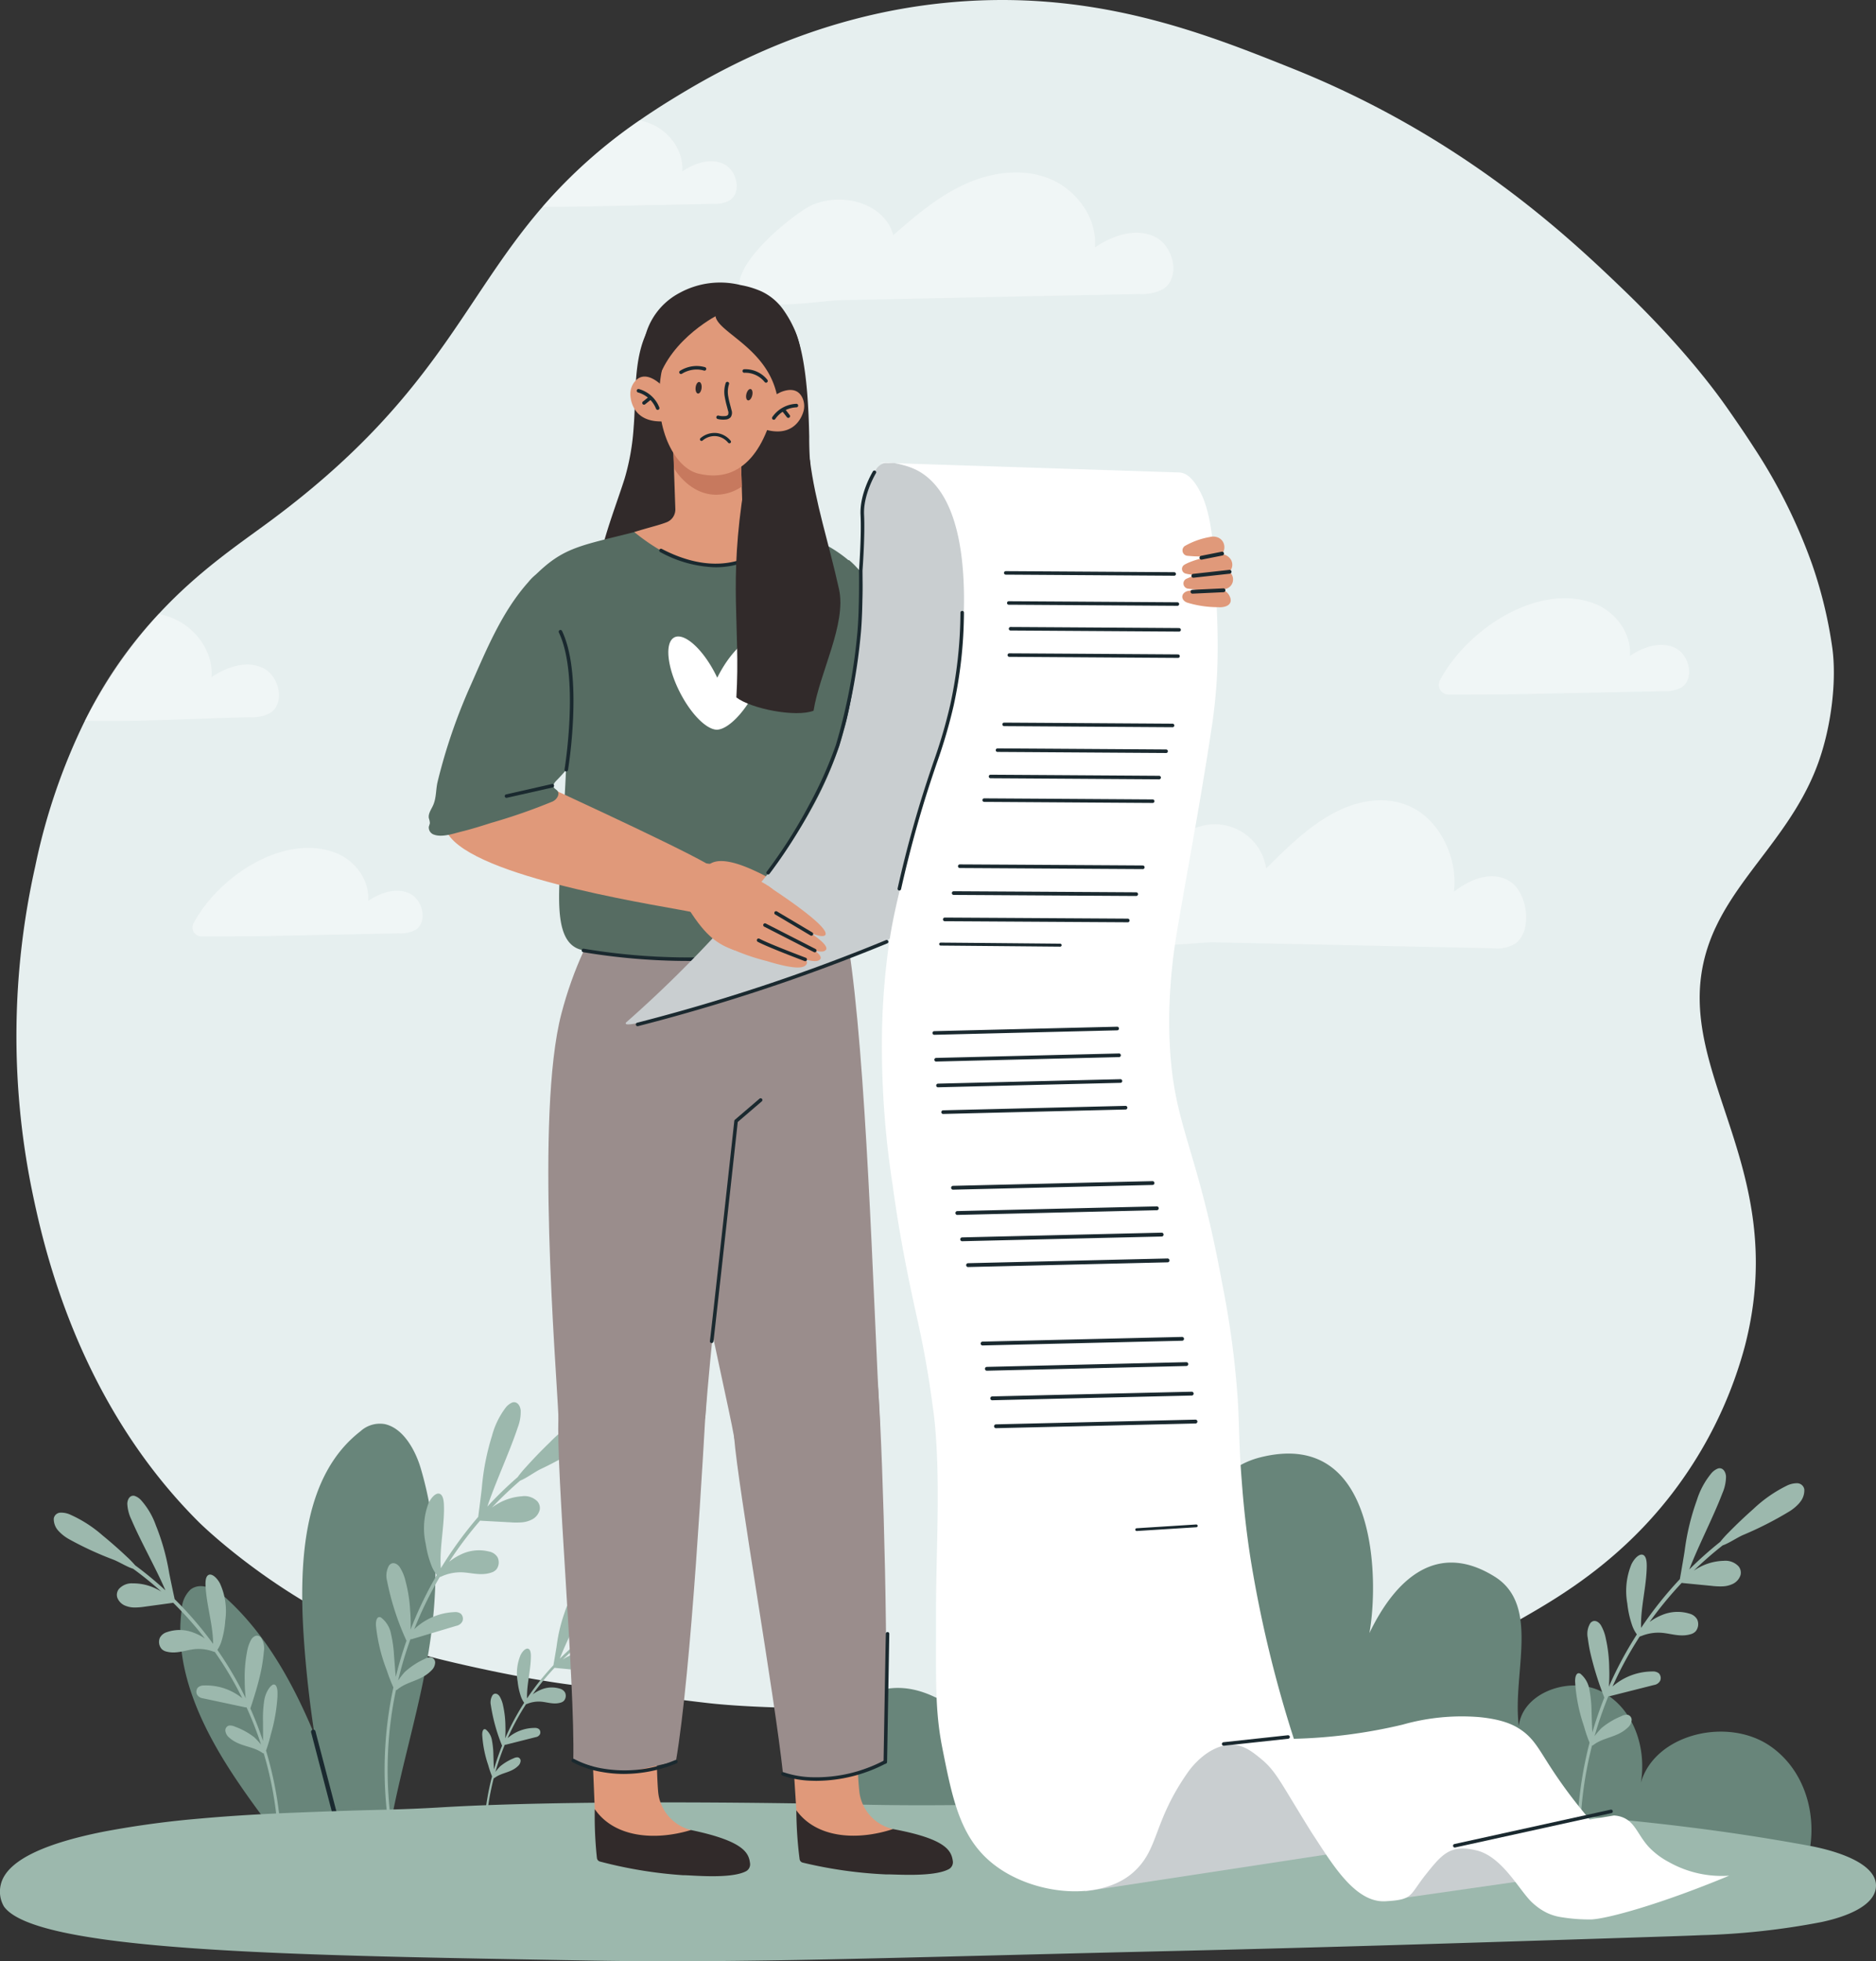 <svg xmlns="http://www.w3.org/2000/svg" id="How_Bundling_Mobile_Plans_with_Internet_Can_Save_or_Cost_You" width="360.379" height="376.571" data-name="How Bundling Mobile Plans with Internet Can Save (or Cost) You" viewBox="0 0 360.379 376.571"><rect x="0" y="0" width="360.379" height="376.571" fill="#333333" stroke="none"/><defs><clipPath id="clip-path"><path id="Rectangle_11617" fill="none" d="M0 0h360.379v376.571H0z" data-name="Rectangle 11617"/></clipPath><clipPath id="clip-path-2"><path id="Rectangle_11616" fill="none" d="M0 0h360.379v376.572H0z" data-name="Rectangle 11616"/></clipPath><clipPath id="clip-path-3"><path id="Rectangle_11610" fill="none" d="M0 0h48.085v18.494H0z" data-name="Rectangle 11610"/></clipPath><clipPath id="clip-path-4"><path id="Rectangle_11611" fill="none" d="M0 0h78.136v28.424H0z" data-name="Rectangle 11611"/></clipPath><clipPath id="clip-path-5"><path id="Rectangle_11612" fill="none" d="M0 0h83.393v25.364H0z" data-name="Rectangle 11612"/></clipPath><clipPath id="clip-path-6"><path id="Rectangle_11613" fill="none" d="M0 0h37.318v16.631H0z" data-name="Rectangle 11613"/></clipPath><clipPath id="clip-path-7"><path id="Rectangle_11614" fill="none" d="M0 0h37.279v20.58H0z" data-name="Rectangle 11614"/></clipPath><clipPath id="clip-path-8"><path id="Rectangle_11615" fill="none" d="M0 0h44.201v16.999H0z" data-name="Rectangle 11615"/></clipPath></defs><g id="Group_28275" clip-path="url(#clip-path)" data-name="Group 28275"><g id="Group_28274" data-name="Group 28274"><g id="Group_28273" clip-path="url(#clip-path-2)" data-name="Group 28273"><path id="Path_74380" fill="#e6efef" d="M356.61 178.123c-11.8 25.344 15.3 43.351 5.616 80.451A80.712 80.712 0 0 1 351.4 282.4c-10.551 15.835-23.937 23.725-31.653 28.158-48.151 27.662-107.841 15.952-108.718 15.872-2.53-.23-3.995-.4-4.129-.392h-.132l-.544.022c-1.411.059-4.755.216-9.036.585-2.655.229-3.716.371-5.3.521a27.71 27.71 0 0 1-1.245.089c3.8.093 9.032.257 9.033.422 0 .355-24.027.776-36.8-.7-6.719-.776-8.793-1.158-8.793-1.158-2.723-.5-5.364-1.129-9.526-1.559-1.422-.147-2.473-.211-2.755-.233-11.137-.868-27.182-4.674-30.626-5.547-26.241-6.65-45.886-26.2-45.886-26.2-23.458-23.349-29.935-53.2-32.182-64.207a148.729 148.729 0 0 1 .726-61.728 117.313 117.313 0 0 1 9.542-27.958c1-1.986 2.109-4 3.332-6.035a87.424 87.424 0 0 1 10.872-14.5c7.532-8.118 15.15-13.212 21.1-17.6 32.016-23.622 36.98-42.486 52.589-60.525a97.7 97.7 0 0 1 18.674-16.632q2.841-1.97 6.056-3.947c8.273-5.079 26.75-15.979 52.381-18.579 28.348-2.877 49.838 5.725 66.94 12.57 32.665 13.073 53.012 32.287 63.731 42.607 11.919 11.475 18.131 20.186 19.955 22.8 1.57 2.251 3.3 4.752 5.077 7.517a104.28 104.28 0 0 1 11.065 22.221 84.9 84.9 0 0 1 3.772 15.216l.122.825c.864 6.187-.117 15.058-2.727 22.24-4.681 12.875-14.718 20.848-19.7 31.561" data-name="Path 74380" transform="translate(-27.066 .003)"/><path id="Path_74381" fill="#68857a" d="m1688.253 2752.939 6.155.145c4.629-8.613 2.92-20.531-5.333-26.284s-22.266-2.347-24.913 7c1.1-6.525-1.236-14.045-7.276-17.365s-15.448-.087-16.167 6.488c-1.3-9.991 4.224-23.186-4.652-28.71-11.21-6.976-19.156.668-24.051 10.85 1.763-9.518 1.871-39.473-20.946-33.749-15.236 3.822-17.89 27.363-13.234 40.125-4.437-9.944-11.585-20.708-22.8-19.914-22.3 1.577-16.46 30.419-15.086 35.153-4.529-5.236-14.681-15.043-25.018-9.381-14.41 7.894-6.617 24.249-4.952 30.3a207.214 207.214 0 0 1 25.8-2.222c6.323-.15 10.988.025 12.611.082 23.286.815 36.453-1.872 58.544-.487 27.915 1.75 53.362 7.31 81.321 7.966" data-name="Path 74381" transform="translate(-1348.953 -2391.497)"/><path id="Path_74382" fill="#68857a" d="M333.372 2647.159c2.1-1.612 5.09.053 7.038 1.843 7.67 7.048 12.756 16.388 16.79 26.046q-1.476-9.569-2.091-18.958c-.992-15.213.211-31.021 10.885-39.3a5.533 5.533 0 0 1 4.679-1.4c3.6.771 5.913 5.084 6.915 8.464 4.486 15.127 2.965 29.351.124 42.546-2.441 11.338-5.834 22.292-7.157 34.084l-13.454 2.359a183.033 183.033 0 0 1-13.828-17.565c-7.04-10.165-13.259-22.065-11.591-34.316a5.55 5.55 0 0 1 1.69-3.8" data-name="Path 74382" transform="translate(-296.773 -2341.957)"/><path id="Path_74383" fill="#1a292f" d="M579.343 3205.853a.429.429 0 0 1-.415-.321l-7.134-27.274a.429.429 0 1 1 .83-.217l7.134 27.274a.429.429 0 0 1-.306.524.442.442 0 0 1-.109.014" data-name="Path 74383" transform="translate(-512.024 -2845.621)"/><path id="Path_74384" fill="#9cb8ad" d="M142.366 2817.188a69.946 69.946 0 0 0-1.664-15.212q-.567-2.561-1.322-5.064a27.417 27.417 0 0 0 .912-3.067 33.6 33.6 0 0 0 1.281-7.226c.011-.3.015-.6.01-.906-.008-.551-.136-1.283-.53-1.465a.522.522 0 0 0-.54.122 2.6 2.6 0 0 0-.484.475 5.7 5.7 0 0 0-1 2.484 22.772 22.772 0 0 0-.231 3.968c0 1.243.019 2.5 0 3.74v.037q-1.054-3.173-2.423-6.256c.685-2.1 1.358-4.2 1.859-6.373a32.283 32.283 0 0 0 .73-4.558 3.676 3.676 0 0 0-.568-2.693c-.648-.7-1.456-.272-1.876.425a7.328 7.328 0 0 0-.789 2.33 8.221 8.221 0 0 0-.042.216 25.7 25.7 0 0 0-.4 5.374 27.854 27.854 0 0 0 .194 3.344c-.115-.24-.231-.48-.349-.719a68.205 68.205 0 0 0-5.1-8.595 6.475 6.475 0 0 0 .867-1.924 17.784 17.784 0 0 0 .654-3.748 12.723 12.723 0 0 0-1.035-7.108c-.541-1.013-1.529-1.969-2.21-1.595-.52.288-.587 1.205-.549 2.038.166 3.664 1.438 7.526 1.455 11.134v.056a69.953 69.953 0 0 0-7.388-8.593c-.3-1.379-.979-4.588-1.078-5.185a43.229 43.229 0 0 0-2.543-9.01 14.475 14.475 0 0 0-2.794-4.765 3 3 0 0 0-1.281-.867c-.823-.2-1.373.561-1.4 1.51a7.75 7.75 0 0 0 .781 3.023c1.783 4.205 4.789 9.484 6.538 13.6a68.844 68.844 0 0 0-5.812-4.8 18.487 18.487 0 0 0-1.578-1.626q-2.246-2.125-4.676-4.112a24.571 24.571 0 0 0-6.2-3.989 4.214 4.214 0 0 0-1.952-.384 1.335 1.335 0 0 0-1.228 1.146 3.337 3.337 0 0 0 .945 2.394 8.128 8.128 0 0 0 2.063 1.59 64.175 64.175 0 0 0 8.508 3.914c1.173.481 2.565 1.373 3.725 1.725a67.057 67.057 0 0 1 5.423 4.389 10.879 10.879 0 0 0-.979-.542 9.923 9.923 0 0 0-4.515-1.041 3.272 3.272 0 0 0-2.684 1.115 1.812 1.812 0 0 0-.3 1.567 2.691 2.691 0 0 0 1.584 1.618 4.753 4.753 0 0 0 1.753.334 13.192 13.192 0 0 0 2.023-.169l5.24-.714a.315.315 0 0 0 .134-.046 68.835 68.835 0 0 1 6.121 6.887 10.181 10.181 0 0 0-2.115-1.1 7.376 7.376 0 0 0-5.185-.13 2.253 2.253 0 0 0-1.364 1.1 2.071 2.071 0 0 0 .336 2.125 1.93 1.93 0 0 0 .975.521c1.928.487 3.628-.305 5.387-.48a8.215 8.215 0 0 1 3.447.42 3.849 3.849 0 0 0 .424.127 67.131 67.131 0 0 1 5.1 8.548l.163.334a11.038 11.038 0 0 0-7.409-2.45 1.631 1.631 0 0 0-1.1.384 1.241 1.241 0 0 0-.172 1.369 1.525 1.525 0 0 0 1.15.715l7.985 1.7a1.048 1.048 0 0 0 .368.022 67.561 67.561 0 0 1 2.788 7.164 13.87 13.87 0 0 0-1.3-1.412 13.581 13.581 0 0 0-3.695-2.029 2.1 2.1 0 0 0-1.161-.216.94.94 0 0 0-.7.978 2.011 2.011 0 0 0 .77 1.358c1.962 1.728 4.329 1.531 6.293 2.868a.482.482 0 0 0 .309.125q.7 2.339 1.227 4.731a68.819 68.819 0 0 1 1.638 15.048Z" data-name="Path 74384" transform="translate(-88.277 -2460.782)"/><path id="Path_74385" fill="#9cb8ad" d="M2938.38 2704.177a8.513 8.513 0 0 1-2.115 1.76 67.338 67.338 0 0 1-8.824 4.475c-1.218.557-2.652 1.552-3.862 1.971a71.326 71.326 0 0 0-5.549 4.851 11.461 11.461 0 0 1 1.011-.61 10.455 10.455 0 0 1 4.726-1.281 3.455 3.455 0 0 1 2.878 1.069 1.916 1.916 0 0 1 .379 1.643 2.846 2.846 0 0 1-1.609 1.772 5.008 5.008 0 0 1-1.836.422 13.808 13.808 0 0 1-2.144-.1q-2.843-.275-5.561-.542a.347.347 0 0 1-.143-.043 72.525 72.525 0 0 0-6.186 7.518 10.613 10.613 0 0 1 2.189-1.249 7.786 7.786 0 0 1 5.469-.347 2.384 2.384 0 0 1 1.484 1.11 2.187 2.187 0 0 1-.269 2.257 2.027 2.027 0 0 1-1.009.589c-2.014.592-3.842-.175-5.705-.29a8.671 8.671 0 0 0-3.622.582 4.24 4.24 0 0 1-.442.151q-.4.619-.786 1.245a70.132 70.132 0 0 0-4.26 7.986c-.053.119-.1.238-.158.357a11.658 11.658 0 0 1 7.723-2.884 1.733 1.733 0 0 1 1.172.361 1.316 1.316 0 0 1 .237 1.438 1.613 1.613 0 0 1-1.187.8l-8.361 2.114a1.161 1.161 0 0 1-.388.038 71.622 71.622 0 0 0-2.656 7.674 14.649 14.649 0 0 1 1.312-1.542 14.346 14.346 0 0 1 3.82-2.291 2.214 2.214 0 0 1 1.217-.276 1 1 0 0 1 .775 1.006 2.13 2.13 0 0 1-.759 1.464c-2 1.9-4.508 1.791-6.528 3.282a.508.508 0 0 1-.322.144q-.317 1.242-.592 2.5c-.095.427-.184.857-.27 1.286q-.428 2.139-.729 4.3a72.429 72.429 0 0 0-.693 10.476l-.585.018a73.9 73.9 0 0 1 .694-10.545q.3-2.179.729-4.334.126-.636.263-1.269.323-1.493.708-2.967a28.648 28.648 0 0 1-1.086-3.2 32.238 32.238 0 0 1-1.691-8.533c-.014-.583.092-1.361.5-1.568a.555.555 0 0 1 .575.106 4.99 4.99 0 0 1 1.681 3.064 23.8 23.8 0 0 1 .4 4.18c.052 1.314.081 2.639.154 3.948v.039a73.95 73.95 0 0 1 2.3-6.7 61.3 61.3 0 0 1-2.755-8.906 31.373 31.373 0 0 1-.417-2.529 3.893 3.893 0 0 1 .492-2.866c.656-.767 1.526-.345 2 .373a8.231 8.231 0 0 1 .98 2.654q.141.623.251 1.268a28.061 28.061 0 0 1 .393 4.39 29.615 29.615 0 0 1-.072 3.537c.113-.257.225-.517.34-.772a71.715 71.715 0 0 1 4.025-7.65q.5-.82 1.015-1.629a6.821 6.821 0 0 1-.993-2 18.706 18.706 0 0 1-.84-3.932 13.426 13.426 0 0 1 .8-7.544c.531-1.092 1.537-2.142 2.269-1.772.563.283.668 1.248.663 2.127-.028 3.874-1.216 8-1.088 11.813v.06a73.737 73.737 0 0 1 7.454-9.369c.255-1.466.848-4.883.928-5.517a45.758 45.758 0 0 1 2.323-9.614 15.287 15.287 0 0 1 2.758-5.141 3.18 3.18 0 0 1 1.316-.968c.861-.246 1.473.537 1.538 1.539a8.213 8.213 0 0 1-.7 3.222c-1.714 4.511-4.675 10.205-6.355 14.62a72.63 72.63 0 0 1 5.942-5.295 19.806 19.806 0 0 1 1.6-1.782q2.284-2.333 4.771-4.529a25.96 25.96 0 0 1 6.391-4.46 4.415 4.415 0 0 1 2.044-.484 1.408 1.408 0 0 1 1.343 1.16 3.529 3.529 0 0 1-.9 2.565" data-name="Path 74385" transform="translate(-2592.661 -2415.656)"/><path id="Path_74386" fill="#9cb8ad" d="M694.026 2658.329a73.722 73.722 0 0 1 .7-26.8.517.517 0 0 0 .321-.161c1.991-1.606 4.548-1.6 6.5-3.627a2.164 2.164 0 0 0 .708-1.524 1.014 1.014 0 0 0-.833-.99 2.265 2.265 0 0 0-1.227.334 14.666 14.666 0 0 0-3.789 2.5 15.015 15.015 0 0 0-1.268 1.628 72.851 72.851 0 0 1 2.367-7.931 1.131 1.131 0 0 0 .394-.056l8.42-2.518a1.64 1.64 0 0 0 1.172-.867 1.336 1.336 0 0 0-.3-1.454 1.753 1.753 0 0 0-1.21-.316 11.881 11.881 0 0 0-7.737 3.275c.049-.124.1-.248.146-.372a72.154 72.154 0 0 1 4.733-9.619 4.365 4.365 0 0 0 .444-.173 8.829 8.829 0 0 1 3.663-.752c1.9.035 3.8.737 5.822.046a2.082 2.082 0 0 0 1-.644 2.231 2.231 0 0 0 .175-2.311 2.427 2.427 0 0 0-1.56-1.065 7.938 7.938 0 0 0-5.554.592 10.852 10.852 0 0 0-2.173 1.368 73.9 73.9 0 0 1 5.968-7.925.356.356 0 0 0 .148.037l5.686.309a14.223 14.223 0 0 0 2.186 0 5.1 5.1 0 0 0 1.852-.51 2.9 2.9 0 0 0 1.559-1.875 1.95 1.95 0 0 0-.457-1.656 3.519 3.519 0 0 0-2.977-.962 10.667 10.667 0 0 0-4.755 1.511 11.827 11.827 0 0 0-1 .666 72.648 72.648 0 0 1 5.437-5.183c1.214-.48 2.63-1.557 3.846-2.176a68.889 68.889 0 0 0 8.789-4.942 8.719 8.719 0 0 0 2.076-1.886 3.6 3.6 0 0 0 .806-2.652 1.438 1.438 0 0 0-1.418-1.123 4.517 4.517 0 0 0-2.062.583 26.453 26.453 0 0 0-6.31 4.821q-2.433 2.34-4.659 4.821a20 20 0 0 0-1.553 1.883 73.9 73.9 0 0 0-5.819 5.653c1.518-4.569 4.283-10.5 5.83-15.165a8.338 8.338 0 0 0 .574-3.312c-.11-1.017-.766-1.787-1.632-1.5a3.233 3.233 0 0 0-1.3 1.043 15.575 15.575 0 0 0-2.583 5.356 46.577 46.577 0 0 0-1.944 9.892c-.054.649-.507 4.153-.7 5.658a75.3 75.3 0 0 0-7.179 9.867v-.061c-.3-3.874.732-8.129.59-12.075-.032-.9-.184-1.875-.768-2.138-.762-.344-1.74.768-2.232 1.9a13.7 13.7 0 0 0-.49 7.719 19.136 19.136 0 0 0 1.028 3.966 6.984 6.984 0 0 0 1.1 1.989 73.42 73.42 0 0 0-4.726 9.669c-.106.266-.209.534-.312.8a30.034 30.034 0 0 0-.083-3.605 27.732 27.732 0 0 0-.9-5.732 8.412 8.412 0 0 0-1.115-2.659c-.511-.711-1.417-1.1-2.05-.292a3.962 3.962 0 0 0-.375 2.939 51.2 51.2 0 0 0 3.731 11.505q-1.2 3.42-2.054 6.925c0-.013 0-.026-.005-.039-.132-1.332-.22-2.679-.329-4.014a24.389 24.389 0 0 0-.595-4.238 5.1 5.1 0 0 0-1.845-3.047.566.566 0 0 0-.591-.083c-.407.229-.48 1.026-.441 1.619a32.893 32.893 0 0 0 2.1 8.614 29.489 29.489 0 0 0 1.246 3.212 74.975 74.975 0 0 0-.775 27.473.5.5 0 0 0 .116.257.246.246 0 0 0 .245.087.425.425 0 0 0 .226-.5" data-name="Path 74386" transform="translate(-618.662 -2307.014)"/><path id="Path_74387" fill="#9cb8ad" d="M887.333 2975.053a49.131 49.131 0 0 1 1.232-17.821.345.345 0 0 0 .219-.1c1.372-1.012 3.073-.936 4.433-2.229a1.443 1.443 0 0 0 .515-.994.676.676 0 0 0-.526-.683 1.507 1.507 0 0 0-.826.187 9.774 9.774 0 0 0-2.594 1.556 10.017 10.017 0 0 0-.891 1.047 48.53 48.53 0 0 1 1.8-5.212.76.76 0 0 0 .264-.026l5.678-1.435a1.093 1.093 0 0 0 .805-.544.89.89 0 0 0-.161-.977 1.168 1.168 0 0 0-.8-.245 7.917 7.917 0 0 0-5.245 1.958l.107-.243a48.068 48.068 0 0 1 3.427-6.268 2.9 2.9 0 0 0 .3-.1 5.883 5.883 0 0 1 2.46-.4c1.266.078 2.507.6 3.875.2a1.387 1.387 0 0 0 .685-.4 1.487 1.487 0 0 0 .183-1.534 1.617 1.617 0 0 0-1.008-.754 5.291 5.291 0 0 0-3.714.235 7.261 7.261 0 0 0-1.486.848 49.288 49.288 0 0 1 4.2-5.1.235.235 0 0 0 .1.029l3.777.369a9.509 9.509 0 0 0 1.455.066 3.4 3.4 0 0 0 1.248-.287 1.931 1.931 0 0 0 1.092-1.2 1.3 1.3 0 0 0-.257-1.115 2.344 2.344 0 0 0-1.954-.726 7.1 7.1 0 0 0-3.209.869 7.752 7.752 0 0 0-.687.415 48.231 48.231 0 0 1 3.769-3.295c.822-.285 1.8-.961 2.623-1.339a45.9 45.9 0 0 0 5.993-3.039 5.821 5.821 0 0 0 1.436-1.2 2.4 2.4 0 0 0 .612-1.743.958.958 0 0 0-.912-.788 3.013 3.013 0 0 0-1.389.329 17.631 17.631 0 0 0-4.339 3.029q-1.687 1.489-3.24 3.076a13.319 13.319 0 0 0-1.088 1.209 49.369 49.369 0 0 0-4.036 3.6c1.141-3 3.153-6.865 4.316-9.929a5.556 5.556 0 0 0 .477-2.189c-.044-.68-.459-1.212-1.044-1.045a2.153 2.153 0 0 0-.894.657 10.376 10.376 0 0 0-1.873 3.492 31.041 31.041 0 0 0-1.578 6.53c-.054.431-.457 2.751-.631 3.747a50.179 50.179 0 0 0-5.062 6.364v-.041c-.086-2.587.72-5.391.739-8.022 0-.6-.069-1.253-.45-1.446-.5-.251-1.181.462-1.541 1.2a9.126 9.126 0 0 0-.547 5.125 12.753 12.753 0 0 0 .571 2.669 4.647 4.647 0 0 0 .675 1.356 48.933 48.933 0 0 0-3.424 6.3c-.079.174-.155.35-.231.525a20.009 20.009 0 0 0 .048-2.4 18.487 18.487 0 0 0-.437-3.843 5.6 5.6 0 0 0-.666-1.8c-.32-.488-.912-.774-1.357-.253a2.641 2.641 0 0 0-.334 1.946 34.121 34.121 0 0 0 2.155 7.767q-.9 2.243-1.566 4.552v-.026c-.05-.89-.07-1.79-.1-2.682a16.242 16.242 0 0 0-.275-2.839 3.394 3.394 0 0 0-1.141-2.081.378.378 0 0 0-.391-.073c-.277.141-.349.67-.34 1.065a21.915 21.915 0 0 0 1.148 5.8 19.7 19.7 0 0 0 .738 2.174 49.964 49.964 0 0 0-1.3 18.268.332.332 0 0 0 .07.174.164.164 0 0 0 .16.065.283.283 0 0 0 .165-.324" data-name="Path 74387" transform="translate(-793.723 -2615.803)"/><g id="Group_28257" data-name="Group 28257" opacity=".41" transform="translate(276.4 114.865)"><g id="Group_28256" data-name="Group 28256"><g id="Group_28255" clip-path="url(#clip-path-3)" data-name="Group 28255"><path id="Path_74388" fill="#fff" d="M2646.023 1113.04c5.978-9.282 18.771-16.849 28.78-12.86 3.925 1.564 7.012 5.679 6.651 9.994 2.559-1.734 5.879-2.877 8.663-1.562s3.839 5.962 1.23 7.615a6.614 6.614 0 0 1-3.461.71l-28.194.581c-2.963.061-9.375.067-13.113.066a1.88 1.88 0 0 1-1.587-2.8q.474-.879 1.031-1.742" data-name="Path 74388" transform="translate(-2644.758 -1099.09)"/></g></g></g><g id="Group_28260" data-name="Group 28260" opacity=".41" transform="translate(215.037 153.66)"><g id="Group_28259" data-name="Group 28259"><g id="Group_28258" clip-path="url(#clip-path-4)" data-name="Group 28258"><path id="Path_74389" fill="#fff" d="M2071.285 1476.063a9.985 9.985 0 0 1 14.514 7.335c4.158-4.183 8.448-8.312 13.331-10.82s10.5-3.249 15.237-.6 8.257 9.214 7.5 15.885c3.291-2.541 7.48-4.119 10.827-1.919s4.313 9.469.965 11.879a6.819 6.819 0 0 1-4.331.9l-53.476-1.132c-4.7-.1-18.007 2.657-18.245-3.822-.221-6.022 10.135-15.65 13.684-17.711" data-name="Path 74389" transform="translate(-2057.598 -1470.313)"/></g></g></g><g id="Group_28263" data-name="Group 28263" opacity=".41" transform="translate(142.011 33.109)"><g id="Group_28262" data-name="Group 28262"><g id="Group_28261" clip-path="url(#clip-path-5)" data-name="Group 28261"><path id="Path_74390" fill="#fff" d="M1372.586 323.169c5.791-2.689 14.117-.623 15.863 5.664 4.229-3.728 8.6-7.415 13.687-9.746s11.044-3.186 16.236-1.117 9.277 7.514 8.8 13.223c3.385-2.295 7.778-3.807 11.462-2.067s5.079 7.889 1.627 10.075a8.75 8.75 0 0 1-4.579.939l-57.145 1.178c-5.025.1-19.09 2.983-19.669-2.523-.539-5.118 10.033-13.729 13.718-15.626" data-name="Path 74390" transform="translate(-1358.848 -316.797)"/></g></g></g><g id="Group_28266" data-name="Group 28266" opacity=".41" transform="translate(104.208 23.097)"><g id="Group_28265" data-name="Group 28265"><g id="Group_28264" clip-path="url(#clip-path-6)" data-name="Group 28264"><path id="Path_74391" fill="#fff" d="M1033.063 236.384a6.076 6.076 0 0 1-3.182.653l-25.916.534c-1.58.032-4.229.047-6.844.056a97.694 97.694 0 0 1 18.674-16.632 13.706 13.706 0 0 1 2.061.639c3.608 1.438 6.445 5.22 6.113 9.187 2.352-1.594 5.4-2.645 7.964-1.436s3.529 5.481 1.13 7" data-name="Path 74391" transform="translate(-997.121 -220.996)"/></g></g></g><g id="Group_28269" data-name="Group 28269" opacity=".41" transform="translate(16.312 117.857)"><g id="Group_28268" data-name="Group 28268"><g id="Group_28267" clip-path="url(#clip-path-7)" data-name="Group 28267"><path id="Path_74392" fill="#fff" d="M170.286 1127.724a17.009 17.009 0 0 1 2.54.788c4.467 1.78 7.981 6.465 7.571 11.377 2.912-1.974 6.692-3.275 9.861-1.778s4.37 6.787 1.4 8.667a7.528 7.528 0 0 1-3.94.809c-10.545.217-21.09.9-31.636.672a81.823 81.823 0 0 1 14.2-20.534" data-name="Path 74392" transform="translate(-156.082 -1127.724)"/></g></g></g><g id="Group_28272" data-name="Group 28272" opacity=".41" transform="translate(36.986 162.801)"><g id="Group_28271" data-name="Group 28271"><g id="Group_28270" clip-path="url(#clip-path-8)" data-name="Group 28270"><path id="Path_74393" fill="#fff" d="M355.063 1570.591c5.5-8.532 17.255-15.488 26.456-11.821 3.608 1.438 6.445 5.22 6.113 9.187 2.352-1.594 5.4-2.645 7.964-1.436s3.529 5.481 1.13 7a6.08 6.08 0 0 1-3.181.653l-25.916.534c-2.723.056-8.618.061-12.053.061a1.728 1.728 0 0 1-1.459-2.575q.435-.808.947-1.6" data-name="Path 74393" transform="translate(-353.9 -1557.768)"/></g></g></g><path id="Path_74394" fill="#9cb8ad" d="M360.343 3325.367c-.478 3.473-5.737 5.494-10.452 6.494a141.392 141.392 0 0 1-23.141 2.519c-.225.011-.449.02-.674.029q-2.291.094-4.58.168l-.671.024-1.71.056c-31.027 1.01-62.053 2.021-93.094 2.742-55.916 1.3-83.306 2.384-113.364 1.841-36.227-.656-72.423-1.094-93.63-4.183l-.651-.1c-9.32-1.4-15.629-3.338-17.6-6.06a5.629 5.629 0 0 1-.641-4.158c1.073-4.948 9.266-8.119 19.437-10.171.217-.043.434-.086.654-.128a182.519 182.519 0 0 1 18.226-2.456c6.58-.592 12.768-.908 17.373-1.1a2054.485 2054.485 0 0 1 11.312-.415c.552-.02.72-.024.72-.024 5.733-.166 9.8-.2 16.263-.576l.682-.041c15.226-.9 35.873-1.015 52.349-.919 15.584.094 27.436.377 27.436.377 3.687.089 7.306.132 10.884.142h.472c24.293.052 46.63-1.4 74.272-.611 24.271.7 48.654 1.735 72.544 4.627l.679.084q2.071.253 4.138.526.335.042.671.088 9.707 1.3 19.285 3.062c1.161.216 2.368.485 3.557.809 5.032 1.376 9.745 3.755 9.252 7.347" data-name="Path 74394" transform="translate(0 -2962.811)"/><path id="Path_74395" fill="#566c62" d="M1371.654 1071.287c-7.353-17.2-19.738-38.3-24.8-42.281-7.029 3.376-25.207 9.6-24.943 10.473 5.813 8.834 8.215 20.711 18.435 30.45 3.764 3.587 7.409 9.015 12.715 14.416 3.989 4.06 16.479-11.332 18.59-13.059" data-name="Path 74395" transform="translate(-1183.761 -921.466)"/><path id="Path_74396" fill="#312a2a" d="M1099.144 573.542c-2.809 8.907-8.347 21.028-4.314 30.671 10.214 7.346 14.615 5.208 26.869 2.354 2.01-.468 3.975-1.107 5.937-1.745l12.609-4.1c.925-.3 1.989-.745 2.21-1.693a2.873 2.873 0 0 0-.228-1.56c-1.672-4.858-4.03-8.549-5.276-14.042-.667-2.939-1.4-6.349-1.85-9.329a66.722 66.722 0 0 1-.512-8.626c-.094-4.451-.373-13.569-2.308-19.12-1.465-4.2-2.529-2.551-6.015-5.319s-8.369-3.975-12.543-2.426c-2.623.973-4.768 2.869-7.119 4.327-1.492.925-2.787 1.528-3.513 3.208-2.276 5.269-1.758 12.037-2.233 17.647a44.92 44.92 0 0 1-1.713 9.752" data-name="Path 74396" transform="translate(-979.137 -481.707)"/><path id="Path_74397" fill="#9a8d8c" d="M1273.172 1648.307c-.983-.98-21.24-9.951-21.24-9.951-1.356-2.612-9.51 9.06-11.827 27.128-2.546 19.854 9.385 67.29 11.1 77.249 1.959 11.381 28.252 2 28.04-2.081-1.383-26.573-2.626-70.213-6.072-92.345" data-name="Path 74397" transform="translate(-1110.186 -1466.808)"/><path id="Path_74398" fill="#e0997a" d="m1517.782 3392.754-.009-.008c0 .01.008.011.009.008" data-name="Path 74398" transform="translate(-1359.153 -3038.175)"/><path id="Path_74399" fill="#e0997a" d="M1462.65 3085.8c-.593-4.152-1.059-24.431-1.059-24.431l-12.644 3.356 1.749 27.353s.739.061 1.871.045c.174 1.237.328 2.384.306 2.429 3.685 4.457 16.191-1.928 16.191-1.928a8.36 8.36 0 0 1-6.414-6.824" data-name="Path 74399" transform="translate(-1297.52 -2741.432)"/><path id="Path_74400" fill="#312a2a" d="M1463.812 3325.926a75.418 75.418 0 0 0 .623 9.382.8.8 0 0 0 .58.66 84.725 84.725 0 0 0 16.059 2.271c1.4-.072 9.129.61 12.089-1.049a1.511 1.511 0 0 0 .7-1.545c-.282-1.972-1.305-4.228-11.491-6.114-6.935 2.274-14.709 1.754-18.563-3.607" data-name="Path 74400" transform="translate(-1310.831 -2978.338)"/><path id="Path_74401" fill="#9a8d8c" d="M1349.2 2488.472c.834 10.261 7.777 49.428 9.4 64.678 10.622 2.156 10.593.6 19.57-2.28.761-17.75-.287-57-1.266-71.34-1.367-20.025-28.5-.821-27.7 8.942" data-name="Path 74401" transform="translate(-1208.181 -2212.547)"/><path id="Path_74402" fill="#1a292f" d="M1442.908 3237.989q-.491 0-.937-.018a18.777 18.777 0 0 1-5.739-1 .338.338 0 1 1 .249-.629 18.558 18.558 0 0 0 5.549.953 28.033 28.033 0 0 0 13.744-3.22.339.339 0 0 1 .307.6 29.038 29.038 0 0 1-13.173 3.31" data-name="Path 74402" transform="translate(-1285.942 -2896.054)"/><path id="Path_74403" fill="#9a8d8c" d="M1045.314 1628.314c-.851-1.1-19.8-12.569-19.8-12.569-1.014-2.763-10.585 7.778-15.178 25.406-5.048 19.369-.987 67.465-.552 77.561.5 11.538 27.907 3.887 28.215-.186 2-26.534 7.925-67.822 7.319-90.212" data-name="Path 74403" transform="translate(-902.498 -1446.495)"/><path id="Path_74404" fill="#e0997a" d="m1114.7 3377.09-.008-.009c0 .011.006.013.008.009" data-name="Path 74404" transform="translate(-998.196 -3024.147)"/><path id="Path_74405" fill="#e0997a" d="M1096.82 3086.042c-.5-4.165-.512-24.448-.512-24.448l-12.716 3.073 1.137 27.385s.738.078 1.87.087c.146 1.24.274 2.39.251 2.435 3.585 4.538 16.23-1.566 16.23-1.566a8.36 8.36 0 0 1-6.26-6.966" data-name="Path 74405" transform="translate(-970.347 -2741.631)"/><path id="Path_74406" fill="#312a2a" d="M1093.167 3323.707a75.413 75.413 0 0 0 .413 9.394.8.8 0 0 0 .565.673 84.709 84.709 0 0 0 16 2.63c1.4-.04 9.113.814 12.109-.778a1.511 1.511 0 0 0 .737-1.529c-.238-1.978-1.21-4.256-11.351-6.369-6.984 2.119-14.745 1.425-18.478-4.021" data-name="Path 74406" transform="translate(-978.912 -2976.351)"/><path id="Path_74407" fill="#9a8d8c" d="M1026.168 2460.907c-.476 10.284 3.18 50.488 2.849 65.819 10.262 3.488 10.431 1.94 19.7.225 3.01-17.509 5.251-59.4 6.1-73.748 1.189-20.036-28.2-2.082-28.653 7.7" data-name="Path 74407" transform="translate(-918.887 -2188.689)"/><path id="Path_74408" fill="#1a292f" d="M1305.21 2064.857a.37.37 0 0 1-.046 0 .339.339 0 0 1-.29-.381c.319-2.338 4.643-41.872 4.687-42.271a.338.338 0 0 1 .116-.22l4.705-4.031a.339.339 0 1 1 .44.514l-4.6 3.944c-.278 2.542-4.363 39.877-4.674 42.156a.339.339 0 0 1-.335.293" data-name="Path 74408" transform="translate(-1168.501 -1806.985)"/><path id="Path_74409" fill="#1a292f" d="M1060.644 3234.208a23.728 23.728 0 0 1-4.256-.379 18.447 18.447 0 0 1-5.666-1.9.338.338 0 1 1 .345-.583 18.2 18.2 0 0 0 5.474 1.822 25.009 25.009 0 0 0 13.927-1.619.338.338 0 1 1 .255.627 26.674 26.674 0 0 1-10.079 2.031" data-name="Path 74409" transform="translate(-940.763 -2893.601)"/><path id="Path_74410" fill="#566c62" d="M1037.915 988.755a24.939 24.939 0 0 0-20.825-14.864c-1.668-.12-6.492 1.895-12.95 2.636-6.4-1.132-13.59-2.4-13.624-2.39-11.025 2.823-14.138 2.947-19.853 8.707-3.685 3.714 2.011 9.768 4.665 16.924 2.433 6.561 1.9 15.505.8 33.4-.583 9.558-1.719 18.546 2.613 20.9a4.662 4.662 0 0 0 1.672.523 163.26 163.26 0 0 0 46.591-.409c-.316-17.07 3.9-43.657 5.768-53.993.737-4.08 5.627-10.325 5.139-11.436" data-name="Path 74410" transform="translate(-868.142 -872.106)"/><path id="Path_74411" fill="#e0997a" d="m1173.75 768.713-.664-19.419 13.128 5.471.448 14.579a2.652 2.652 0 0 0 .025.295 2.954 2.954 0 0 0 2.341 2.466l5.584.943s-10.223 15.119-28.752.1c2.81-.9 4.612-1.266 6.224-1.89a2.631 2.631 0 0 0 1.665-2.548" data-name="Path 74411" transform="translate(-1044.018 -670.986)"/><path id="Path_74412" fill="#c7795e" d="m1236.51 761.91.269 7c.166.288 3 5.022 8.045 5.054a8.815 8.815 0 0 0 4.952-1.561l-.3-9.654-10.892-4.539c-.514 1.312-1.488 2.335-2.078 3.7" data-name="Path 74412" transform="translate(-1107.284 -678.971)"/><path id="Path_74413" fill="#1a292f" d="M1222.469 981.46h-.313a23.4 23.4 0 0 1-10.34-2.927.339.339 0 0 1 .314-.6c6.273 3.28 12.187 3.727 17.1 1.295a15.158 15.158 0 0 0 5.584-4.693.339.339 0 0 1 .569.368 15.6 15.6 0 0 1-5.853 4.933 15.772 15.772 0 0 1-7.063 1.628" data-name="Path 74413" transform="translate(-1085.009 -872.545)"/><path id="Path_74414" fill="#fff" d="M1229.622 1169.5c1.889-.962 5.421 2.187 7.889 7.033q.182.357.349.712.174-.352.362-.7c2.562-4.8 6.155-7.877 8.024-6.878s1.308 5.7-1.254 10.494c-2.065 3.866-4.8 6.616-6.76 7.015a2.026 2.026 0 0 1-.938-.009c-1.954-.438-4.634-3.24-6.623-7.145-2.468-4.846-2.938-9.554-1.049-10.516" data-name="Path 74414" transform="translate(-1100.078 -1047.12)"/><path id="Path_74415" fill="#1a292f" d="M1011.651 1127.65h-.015a.338.338 0 0 1-.323-.353c.005-.117.49-11.76-1.8-15.858a.338.338 0 1 1 .591-.33c2.383 4.265 1.906 15.732 1.884 16.218a.338.338 0 0 1-.338.324" data-name="Path 74415" transform="translate(-903.973 -994.832)"/><path id="Path_74416" fill="#312a2a" d="M1207.276 524.18a10.775 10.775 0 0 0-4.155-3.413 17.188 17.188 0 0 0-3.955-1.193 16.218 16.218 0 0 0-11.718 1.5 13.112 13.112 0 0 0-6.741 8.88 19.609 19.609 0 0 0 1.8 13.435 18.843 18.843 0 0 0 10.265 8.815c1.669.582 13.692-6.056 15.605-8.976.893-1.362 5.756-9.472-1.1-19.046" data-name="Path 74416" transform="translate(-1056.892 -464.838)"/><path id="Path_74417" fill="#e0997a" d="M1211.776 589.25c-.907 9.135 3.011 16.213 7.366 17.269 8.732 2.117 13.294-5.254 15.007-14.82 1.618-9.036-3.824-15.256-10.141-15.883s-11.325 4.3-12.231 13.434" data-name="Path 74417" transform="translate(-1085.017 -515.59)"/><path id="Path_74418" fill="#312a2a" d="M1279.7 702.939c-.07.614-.383 1.083-.7 1.047s-.517-.563-.448-1.177.382-1.083.7-1.047.517.563.448 1.177" data-name="Path 74418" transform="translate(-1144.924 -628.42)"/><path id="Path_74419" fill="#312a2a" d="M1371.4 715.638c-.145.6-.012 1.149.3 1.224s.678-.351.824-.952.012-1.149-.3-1.223-.679.351-.824.952" data-name="Path 74419" transform="translate(-1228.021 -639.987)"/><path id="Path_74420" fill="#e0997a" d="M1407.011 717.6s4.058-2.833 5.577.293a3.767 3.767 0 0 1 .183 2.782c-.619 1.939-2.577 4.767-7.435 3.312-.026.226 1.674-6.387 1.674-6.387" data-name="Path 74420" transform="translate(-1258.467 -641.549)"/><path id="Path_74421" fill="#1a292f" d="M1419.423 744.947a.338.338 0 0 1-.276-.534 5.894 5.894 0 0 1 4.642-2.531.339.339 0 0 1-.007.677h-.006a5.212 5.212 0 0 0-4.078 2.247.338.338 0 0 1-.276.142" data-name="Path 74421" transform="translate(-1270.778 -664.348)"/><path id="Path_74422" fill="#1a292f" d="M1438.124 751.777a.338.338 0 0 1-.267-.13l-.931-1.189a.339.339 0 0 1 .533-.417l.931 1.189a.338.338 0 0 1-.266.547" data-name="Path 74422" transform="translate(-1286.69 -671.539)"/><path id="Path_74423" fill="#e0997a" d="M1164.942 693.8s-3.293-3.7-5.494-1a3.769 3.769 0 0 0-.822 2.665c.154 2.03 1.405 5.234 6.468 4.941-.027.226-.152-6.6-.152-6.6" data-name="Path 74423" transform="translate(-1037.53 -619.509)"/><path id="Path_74424" fill="#1a292f" d="M1174.384 718.679a.338.338 0 0 1-.314-.212 5.277 5.277 0 0 0-3.447-3.128.338.338 0 0 1 .144-.661 5.894 5.894 0 0 1 3.932 3.536.339.339 0 0 1-.314.465" data-name="Path 74424" transform="translate(-1048.044 -639.98)"/><path id="Path_74425" fill="#1a292f" d="M1180.84 729.637a.339.339 0 0 1-.211-.6l1.181-.941a.339.339 0 0 1 .422.529l-1.181.941a.338.338 0 0 1-.211.074" data-name="Path 74425" transform="translate(-1057.129 -651.934)"/><path id="Path_74426" fill="#312a2a" d="M1326.725 570.9c-2.166-9.412-12.324-12.123-11.76-15.485 2.393.024 4.12-2.395 6.514-2.37a8.423 8.423 0 0 1 2.38.252 6.561 6.561 0 0 1 2.679 1.8 14.619 14.619 0 0 1 3.244 5.121 7.172 7.172 0 0 1 .535 2.993c-.145 1.955-1.468 3.62-1.957 5.519-.385 1.5-.834 1.825-1.637 2.167" data-name="Path 74426" transform="translate(-1177.52 -495.244)"/><path id="Path_74427" fill="#1a292f" d="M1318.143 708.657a4.323 4.323 0 0 1-1.029-.124.339.339 0 1 1 .161-.658 3.653 3.653 0 0 0 1.234.087.81.81 0 0 0 .565-.213 1.022 1.022 0 0 0 .016-.8c-.065-.268-.138-.542-.208-.806a18.193 18.193 0 0 1-.408-1.777 5.426 5.426 0 0 1 .172-2.767.339.339 0 0 1 .636.233 4.774 4.774 0 0 0-.139 2.427c.092.573.246 1.151.394 1.711.071.268.145.545.212.821a1.557 1.557 0 0 1-.143 1.379 1.415 1.415 0 0 1-1.028.466 4.332 4.332 0 0 1-.433.022" data-name="Path 74427" transform="translate(-1179.233 -628.077)"/><path id="Path_74428" fill="#312a2a" d="M1215.637 554.507s-9.281 4.511-11.868 12.989c0 0-4.7-16.874 12.837-15.559Z" data-name="Path 74428" transform="translate(-1077.453 -494.189)"/><path id="Path_74429" fill="#312a2a" d="M1366.67 844.386c1.032 8.279 3.593 15.826 5.6 24.877 1.478 6.665-3.742 16.07-4.89 23.341-3.394 1.306-11.932-.352-14.829-2.548.806-13.931-1.551-21.629 1.512-40.626.98.349 2.614-1.943 3.519-2.456 2.273-1.287 6.509-2.176 9.088-2.587" data-name="Path 74429" transform="translate(-1211.095 -756.14)"/><path id="Path_74430" fill="#1a292f" d="M1248.868 673.945a.338.338 0 0 1-.177-.627 6.1 6.1 0 0 1 3.142-.916 5.909 5.909 0 0 1 1.626.223.339.339 0 1 1-.184.652 5.264 5.264 0 0 0-1.439-.2 5.418 5.418 0 0 0-2.791.816.337.337 0 0 1-.177.05" data-name="Path 74430" transform="translate(-1118.047 -602.13)"/><path id="Path_74431" fill="#1a292f" d="M1369.137 680.927a.338.338 0 0 1-.274-.14 4.77 4.77 0 0 0-3.905-1.764.339.339 0 0 1-.049-.675 5.4 5.4 0 0 1 4.5 2.043.339.339 0 0 1-.274.537" data-name="Path 74431" transform="translate(-1221.983 -607.448)"/><path id="Path_74432" fill="#1a292f" d="M1089.623 1730.66q-.856 0-1.712-.012a123.089 123.089 0 0 1-18.549-1.677.339.339 0 0 1 .112-.668 122.027 122.027 0 0 0 48.7-1.7.339.339 0 1 1 .158.658 123.452 123.452 0 0 1-28.706 3.4" data-name="Path 74432" transform="translate(-957.352 -1546.15)"/><path id="Path_74433" fill="#1a292f" d="M1292.262 797.348a.3.3 0 0 1-.236-.113 3.472 3.472 0 0 0-2.229-1.249 3.509 3.509 0 0 0-2.686.833.3.3 0 0 1-.4-.456 4.131 4.131 0 0 1 3.162-.979 4.087 4.087 0 0 1 2.625 1.47.3.3 0 0 1-.236.494" data-name="Path 74433" transform="translate(-1152.146 -712.231)"/><path id="Path_74434" fill="#1a292f" d="M1624.419 3023.725h-.006a.338.338 0 0 1-.332-.344l.427-24.608a.339.339 0 0 1 .338-.333h.006a.338.338 0 0 1 .332.344l-.427 24.608a.338.338 0 0 1-.338.333" data-name="Path 74434" transform="translate(-1454.35 -2685.077)"/><path id="Path_74435" fill="#c9ced0" d="m2567.488 3361.512 30.221-4.332-20.938-10.521-9.283 14.853" data-name="Path 74435" transform="translate(-2299.164 -2996.905)"/><path id="Path_74436" fill="#c9ced0" d="m1994.084 3186.846 56.109-8.561-32.8-25.064-23.31 33.625" data-name="Path 74436" transform="translate(-1785.685 -2823.683)"/><path id="Path_74437" fill="#e0997a" d="M1662.092 1133.883c-.29.221-27.032 24.824-39.4 34.708.684 3.6 6.2 14.007 10.321 11.987 17.306-8.482 31.911-38.689 34.689-41.955-.225-1.447-5.412-4.451-5.614-4.741" data-name="Path 74437" transform="translate(-1453.11 -1015.382)"/><path id="Path_74438" fill="#e0997a" d="M1319.216 1589.431c-.967-.51-4.072-2.163-6.578-3.695a32.041 32.041 0 0 0-2.86-1.547c-2.573-1.234-7.818-3.58-9.9-1.223-.168.19.829 6.978 9.668 7.5.022.023-.39-1.905 4.677-.277.883.419 4.83 1.516 5.28-.012a.633.633 0 0 0-.286-.747" data-name="Path 74438" transform="translate(-1164.015 -1416.628)"/><path id="Path_74439" fill="#1a292f" d="M1539.885 1190.591a.332.332 0 0 1-.045 0 .339.339 0 0 1-.291-.38c.134-1.012 3.308-24.813 5.424-27.454a.338.338 0 1 1 .528.423c-1.6 2-4.154 18.612-5.281 27.12a.339.339 0 0 1-.335.294" data-name="Path 74439" transform="translate(-1378.651 -1041.123)"/><path id="Path_74440" fill="#c9ced0" d="M1201.439 850.522a8.341 8.341 0 0 0-1.543-.33 6.02 6.02 0 0 0-.928-.012 1.976 1.976 0 0 0-.516-.007 2.791 2.791 0 0 0-1.874 1.316c-1.613 2.149-2.191 5.867-2.25 6.262a33.749 33.749 0 0 0-.362 3.915c-.106 5.639-.16 8.458-.037 10.521.38 6.387-1.175 19.011-2.624 25.759-3.659 17.042-13.573 29.02-20.583 37.4a234.323 234.323 0 0 1-22.393 22.515s.151-.191.2-.17-.012.148 0 .173c.405 1.037 17.129-4.265 17.129-4.265 19.113-6.06 28.669-9.09 31.88-10.982 12.581-7.414 17.14-23.722 26.259-56.338 2.172-7.769 3.889-14.368.671-20.212 0 0-3.22-5.849-16.975-13.2a32.111 32.111 0 0 0-4.513-1.917 43.114 43.114 0 0 0-1.542-.433" data-name="Path 74440" transform="translate(-1028.319 -761.31)"/><path id="Path_74441" fill="#fff" d="M1614.841 849.565a13.726 13.726 0 0 1 7.631 1.585c13.7 7.6 7.353 41.766 7.058 43.281-.824 4.227-.626 1.413-5.83 19.521-5.237 18.222-6.31 24.006-6.982 28.922a137.854 137.854 0 0 0-1.238 17.947 174.449 174.449 0 0 0 2.063 27.436c1.5 11.1 3.509 20.192 4.745 25.786.445 2.012 1.82 8.12 2.917 16.412 0 0 .283 1.891.454 3.71 1.115 11.891.187 24.709.218 36.953.03 11.886-.25 17.827 1.2 25.168 1.987 10.028 3.472 17.524 10.059 22.549 7.583 5.785 20.21 6.984 26.53 1.482 5.144-4.477 3.753-9.564 10.61-19.324 1.479-2.1 4.94-5.61 8.989-5.22 2.013.194 3.481 1.4 5 2.626 2.319 1.879 3.381 3.743 6 8.045 2.24 3.681 3.359 5.521 4.157 6.735 3.619 5.507 8 12.924 13.786 12.6 5.405-.3 4.515-1.052 7.72-5.088s4.8-5.868 9.74-4.69c4.98 1.189 8.173 7.582 10.67 9.968a13.471 13.471 0 0 0 1.206 1.009 11.05 11.05 0 0 0 1.774 1.063 9.769 9.769 0 0 0 2.609.784 33.568 33.568 0 0 0 5.846.449c3.189-.164 13.325-2.938 26.472-8.407a20.707 20.707 0 0 1-11.621-2.631 14.836 14.836 0 0 1-3.88-2.94c-2.1-2.347-2.574-4.695-4.979-5.637a5.24 5.24 0 0 0-1.674-.349l-4.624.781a93.273 93.273 0 0 1-7.3-9.69c-2.55-3.9-3.464-5.952-6.189-7.716-1.184-.766-3.272-1.839-7.809-2.27a41.619 41.619 0 0 0-14.667 1.455 100.8 100.8 0 0 1-20.883 2.717 234.927 234.927 0 0 1-8.108-33.291c-1.338-7.989-1.823-15.208-1.915-16.376-.561-7.151-.416-9.9-.754-15.466a172.735 172.735 0 0 0-3-22.321c-4.88-26.811-9.439-30.122-10.1-46.759a88.337 88.337 0 0 1-.048-5.665 107.133 107.133 0 0 1 1.257-13.778l.089-.552c1.594-9.735 4.475-24.65 6.672-39.179a101.79 101.79 0 0 0 1.135-10.624c.2-3.869.136-7.3.1-8.973-.048-2.429-.15-4.342-.322-7.708-.1-2.009-.233-4.258-.4-6.732-.156-2.3-.6-8.353-2.682-12.171-.5-.916-1.868-3.432-3.884-3.549-.1-.005-.174 0-.225 0h.225l-57.815-1.883" data-name="Path 74441" transform="translate(-1446.069 -760.726)"/><path id="Path_74442" fill="#1a292f" d="M2671.175 3331.946a.339.339 0 0 1-.073-.669l30.015-6.6a.338.338 0 0 1 .145.661l-30.014 6.6a.342.342 0 0 1-.073.008" data-name="Path 74442" transform="translate(-2391.712 -2977.211)"/><path id="Path_74443" fill="#1a292f" d="M2246.3 3190a.339.339 0 0 1-.036-.675l12.377-1.341a.338.338 0 1 1 .073.673l-12.377 1.341h-.037" data-name="Path 74443" transform="translate(-2011.242 -2854.807)"/><path id="Path_74444" fill="#e0997a" d="M817.882 1398.951c1.327-1.047 2.342-1.985 5.162-.649 7.683 3.641 32.838 15.068 40.032 19.176.653.29.172.321.657.555-2.074 2.274-3.22 8.069-3.478 8.71-4.666-1.065-39.641-6.072-46.556-14.368-4.446-5.334 1-10.911 4.184-13.423" data-name="Path 74444" transform="translate(-727.157 -1251.577)"/><path id="Path_74445" fill="#566c62" d="M789.165 1092.259q-.08-.025-.157-.054a1.438 1.438 0 0 1-.994-1.54 5.928 5.928 0 0 0 .2-.646 3.223 3.223 0 0 0-.192-.953c-.17-.881.455-1.689.82-2.508.632-1.416.5-3 .854-4.486.388-1.612.837-3.253 1.3-4.852a108.46 108.46 0 0 1 5.095-13.77c3.038-6.865 5.984-14.079 11.038-19.735a8.169 8.169 0 0 1 3.654-2.624c8.275-1.792 17.094 2.875 16.821 11.233-.16 4.9-2.847 9.871-5.042 14.126-2.811 5.449-5.711 11.02-10.043 15.38-.343.345-.714.827-.509 1.268.135.291.473.426.681.671.565.667-.1 1.711-.9 2.071a111.423 111.423 0 0 1-11.855 4.122c-1.846.591-3.693 1.172-5.577 1.636-1.469.362-3.648 1.135-5.191.66" data-name="Path 74445" transform="translate(-705.636 -931.948)"/><path id="Path_74446" fill="#1a292f" d="M1028.466 1184.7a.339.339 0 0 1-.334-.394c.029-.177 2.906-17.852-1.083-26.28a.339.339 0 1 1 .612-.29c1.716 3.626 2.429 9.222 2.118 16.632a92.6 92.6 0 0 1-.979 10.048.339.339 0 0 1-.333.283" data-name="Path 74446" transform="translate(-919.684 -1036.57)"/><path id="Path_74447" fill="#1a292f" d="M928.1 1443.012a.339.339 0 0 1-.074-.669l8.806-1.992a.338.338 0 0 1 .149.66L928.18 1443a.329.329 0 0 1-.075.009" data-name="Path 74447" transform="translate(-830.807 -1289.815)"/><path id="Path_74448" fill="#e0997a" d="M1258.771 1585.382s7.788 2.022 11.052 4.744c-1.427 3.129-3.5 9.728-7.322 11.724-3.3-1.157-5.5-2.691-8.758-7.808-1.792.572-2.79-9.334 1.8-9 2 .147 3.232.337 3.232.337" data-name="Path 74448" transform="translate(-1121.37 -1419.386)"/><path id="Path_74449" fill="#e0997a" d="M1335.708 1627.3c0-.041-.007-.064-.007-.064l.038.024.045-.057s.129.114.342.307c2.128 1.386 11.515 7.62 10.677 9.141-.305.391-1.239.3-2.956-.44 1.913 1.275 3.371 2.515 3.12 3.209-.225.407-.788.613-2.2.242.787.591 1.243 1.123 1.125 1.52-.234.487-.938.731-2.958.182a.849.849 0 0 1 .34.7c-.285.816-1.331 1.564-7.762-.4a40.42 40.42 0 0 1-8.588-3.2Z" data-name="Path 74449" transform="translate(-1188.246 -1457.145)"/><path id="Path_74450" fill="#1a292f" d="M1413.056 1702.045a.34.34 0 0 1-.154-.037l-9.535-4.879a.339.339 0 1 1 .308-.6l9.535 4.879a.339.339 0 0 1-.155.64" data-name="Path 74450" transform="translate(-1256.538 -1519.191)"/><path id="Path_74451" fill="#1a292f" d="M1400.289 1728.5a.338.338 0 0 1-.119-.022c-.291-.11-7.153-2.7-9.02-3.712a.339.339 0 0 1 .323-.595c1.826.992 8.865 3.647 8.936 3.673a.339.339 0 0 1-.119.655" data-name="Path 74451" transform="translate(-1245.604 -1543.943)"/><path id="Path_74452" fill="#1a292f" d="M1430.393 1678.774a.336.336 0 0 1-.173-.048l-6.794-4.036a.338.338 0 0 1 .346-.582l6.794 4.036a.339.339 0 0 1-.173.63" data-name="Path 74452" transform="translate(-1274.518 -1499.107)"/><path id="Path_74453" fill="#e0997a" d="M2180.083 1085.685a20.029 20.029 0 0 1-5.936-.876c-1.272-.481-1.241-1.831.063-2.217a21.613 21.613 0 0 1 6.09-.352 2.324 2.324 0 0 1 2.041 1.41c.722 1.664-1.005 2.158-2.258 2.034" data-name="Path 74453" transform="translate(-1946.093 -969.104)"/><path id="Path_74454" fill="#e0997a" d="M2183.289 1048.975a30.671 30.671 0 0 1-7.185-.087 1.006 1.006 0 0 1-.3-1.858 25.223 25.223 0 0 1 6.323-1.886 2.278 2.278 0 0 1 2.25.764 1.878 1.878 0 0 1-1.087 3.067" data-name="Path 74454" transform="translate(-1947.958 -935.872)"/><path id="Path_74455" fill="#e0997a" d="M2180.766 1021.9c-2.868.2-5.9.273-7.444-.15a.923.923 0 0 1-.267-1.664c1.018-.631 3.106-1.314 6.548-2.017a2.278 2.278 0 0 1 2.25.764 1.878 1.878 0 0 1-1.088 3.067" data-name="Path 74455" transform="translate(-1945.577 -911.623)"/><path id="Path_74456" fill="#e0997a" d="M2180.546 989.412a25.093 25.093 0 0 1-6.16.107 1.038 1.038 0 0 1-.422-1.856 14.832 14.832 0 0 1 4.828-1.739 2.516 2.516 0 0 1 1.505.069c1.878.748 1.478 3.3.249 3.418" data-name="Path 74456" transform="translate(-1946.385 -882.814)"/><path id="Path_74457" fill="#1a292f" d="M2188.679 1081.963a.37.37 0 0 1-.017-.739l5.987-.281a.37.37 0 0 1 .034.738l-5.987.28h-.018" data-name="Path 74457" transform="translate(-1959.613 -967.975)"/><path id="Path_74458" fill="#1a292f" d="M2190.286 1048.492a.37.37 0 0 1-.04-.737l6.952-.77a.37.37 0 1 1 .082.735l-6.952.77h-.041" data-name="Path 74458" transform="translate(-1961.052 -937.564)"/><path id="Path_74459" fill="#1a292f" d="M2205.112 1015.086a.37.37 0 0 1-.072-.732l3.977-.794a.369.369 0 0 1 .145.725l-3.977.794a.371.371 0 0 1-.073.007" data-name="Path 74459" transform="translate(-1974.328 -907.627)"/><path id="Path_74460" fill="#1a292f" d="M1884.906 1201.194c-.316 0-31.57-.206-32.384-.206a.339.339 0 1 1 0-.677c.817 0 32.073.2 32.389.206a.338.338 0 0 1 0 .677" data-name="Path 74460" transform="translate(-1658.613 -1074.868)"/><path id="Path_74461" fill="#1a292f" d="M1878 1050.194c-.315 0-31.57-.206-32.385-.206a.339.339 0 0 1 0-.677c.817 0 32.073.2 32.389.206a.339.339 0 0 1 0 .677" data-name="Path 74461" transform="translate(-1652.426 -939.649)"/><path id="Path_74462" fill="#1a292f" d="M1883.919 1105.462c-.316 0-31.57-.206-32.385-.206a.339.339 0 1 1 0-.677c.817 0 32.073.2 32.389.206a.339.339 0 0 1 0 .677" data-name="Path 74462" transform="translate(-1657.728 -989.141)"/><path id="Path_74463" fill="#1a292f" d="M1886.88 1152.834c-.316 0-31.57-.206-32.385-.206a.339.339 0 0 1 0-.677c.817 0 32.073.2 32.389.206a.338.338 0 0 1 0 .677" data-name="Path 74463" transform="translate(-1660.38 -1031.562)"/><path id="Path_74464" fill="#1a292f" d="M1875.037 1328.507c-.316 0-31.57-.206-32.385-.206a.339.339 0 0 1 0-.677c.817 0 32.073.2 32.389.206a.339.339 0 0 1 0 .677" data-name="Path 74464" transform="translate(-1649.775 -1188.876)"/><path id="Path_74465" fill="#1a292f" d="M1863.194 1375.881c-.315 0-31.57-.206-32.384-.206a.339.339 0 1 1 0-.677c.817 0 32.073.2 32.389.206a.339.339 0 0 1 0 .677" data-name="Path 74465" transform="translate(-1639.169 -1231.299)"/><path id="Path_74466" fill="#1a292f" d="M1850.364 1424.239c-.315 0-31.57-.206-32.384-.206a.339.339 0 1 1 0-.677c.817 0 32.073.2 32.389.206a.339.339 0 0 1 0 .677" data-name="Path 74466" transform="translate(-1627.68 -1274.603)"/><path id="Path_74467" fill="#1a292f" d="M1838.521 1467.664c-.316 0-31.57-.206-32.385-.206a.338.338 0 0 1 0-.677c.817 0 32.073.2 32.389.206a.339.339 0 0 1 0 .677" data-name="Path 74467" transform="translate(-1617.075 -1313.49)"/><path id="Path_74468" fill="#1a292f" d="M1796.723 1588.949c-.342 0-34.234-.206-35.118-.206a.352.352 0 1 1 0-.7c.885 0 34.78.2 35.122.206a.353.353 0 0 1 0 .705" data-name="Path 74468" transform="translate(-1577.185 -1422.074)"/><path id="Path_74469" fill="#1a292f" d="M1784.88 1638.3c-.342 0-34.234-.206-35.118-.206a.353.353 0 0 1 0-.705c.886 0 34.78.2 35.122.206a.352.352 0 0 1 0 .7" data-name="Path 74469" transform="translate(-1566.579 -1466.264)"/><path id="Path_74470" fill="#1a292f" d="M1769.089 1686.655c-.342 0-34.234-.206-35.118-.206a.352.352 0 1 1 0-.7c.886 0 34.78.2 35.122.206a.353.353 0 0 1 0 .705" data-name="Path 74470" transform="translate(-1552.438 -1509.569)"/><path id="Path_74471" fill="#1a292f" d="M1749.6 1732.565c-.224 0-22.37-.206-22.947-.206a.285.285 0 0 1 0-.57c.579 0 22.728.2 22.952.206a.285.285 0 0 1 0 .57" data-name="Path 74471" transform="translate(-1545.949 -1550.802)"/><path id="Path_74472" fill="#1a292f" d="M1714.047 1887.819a.352.352 0 0 1-.01-.7c.885-.027 34.77-.848 35.112-.856a.353.353 0 1 1 .017.7c-.342.008-34.225.829-35.108.856h-.011" data-name="Path 74472" transform="translate(-1534.599 -1689.128)"/><path id="Path_74473" fill="#1a292f" d="M1717.481 1936.964a.352.352 0 0 1-.01-.7c.885-.027 34.77-.848 35.112-.856a.353.353 0 1 1 .017.7c-.342.008-34.225.829-35.108.856h-.011" data-name="Path 74473" transform="translate(-1537.674 -1733.136)"/><path id="Path_74474" fill="#1a292f" d="M1720.916 1984.2a.352.352 0 0 1-.011-.7c.885-.027 34.77-.848 35.112-.856a.353.353 0 0 1 .017.7c-.342.008-34.225.829-35.108.856h-.011" data-name="Path 74474" transform="translate(-1540.75 -1775.433)"/><path id="Path_74475" fill="#1a292f" d="M1730.3 2033.25a.352.352 0 0 1-.01-.7c.885-.027 34.77-.848 35.112-.856a.353.353 0 0 1 .017.7c-.342.008-34.225.829-35.108.856h-.011" data-name="Path 74475" transform="translate(-1549.153 -1819.36)"/><path id="Path_74476" fill="#1a292f" d="M1748.69 2171.658a.368.368 0 0 1-.011-.736c.966-.028 37.948-.9 38.321-.906a.368.368 0 1 1 .017.736c-.374.009-37.353.877-38.317.906h-.011" data-name="Path 74476" transform="translate(-1565.608 -1943.23)"/><path id="Path_74477" fill="#1a292f" d="M1756.585 2218.044a.368.368 0 0 1-.01-.737c.966-.028 37.947-.9 38.321-.905a.368.368 0 1 1 .017.736c-.373.009-37.353.877-38.317.905h-.011" data-name="Path 74477" transform="translate(-1572.677 -1984.769)"/><path id="Path_74478" fill="#1a292f" d="M1765.467 2266.4a.368.368 0 0 1-.01-.736c.966-.028 37.947-.9 38.321-.906a.368.368 0 0 1 .017.736c-.373.009-37.353.877-38.317.905h-.011" data-name="Path 74478" transform="translate(-1580.631 -2028.075)"/><path id="Path_74479" fill="#1a292f" d="M1776.323 2313.775a.368.368 0 0 1-.011-.737c.966-.028 37.948-.9 38.321-.906a.368.368 0 1 1 .017.737c-.373.009-37.353.877-38.317.905h-.011" data-name="Path 74479" transform="translate(-1590.352 -2070.494)"/><path id="Path_74480" fill="#1a292f" d="M1802.97 2457.868a.368.368 0 0 1-.01-.736c.966-.028 37.948-.9 38.321-.906h.009a.368.368 0 0 1 .008.736c-.373.009-37.353.877-38.317.906h-.011" data-name="Path 74480" transform="translate(-1614.214 -2199.529)"/><path id="Path_74481" fill="#1a292f" d="M1810.865 2504.252a.368.368 0 0 1-.01-.736c.966-.028 37.948-.9 38.321-.906a.368.368 0 1 1 .017.736c-.373.009-37.353.877-38.317.906h-.011" data-name="Path 74481" transform="translate(-1621.284 -2241.065)"/><path id="Path_74482" fill="#1a292f" d="M1820.734 2558.535a.368.368 0 0 1-.011-.736c.966-.028 37.948-.9 38.321-.906a.368.368 0 1 1 .017.736c-.373.009-37.353.877-38.317.906h-.011" data-name="Path 74482" transform="translate(-1630.122 -2289.676)"/><path id="Path_74483" fill="#1a292f" d="M1827.645 2609.851a.368.368 0 0 1-.01-.737c.966-.028 37.948-.9 38.321-.906a.368.368 0 1 1 .017.737c-.373.009-37.353.877-38.317.905h-.011" data-name="Path 74483" transform="translate(-1636.311 -2335.628)"/><path id="Path_74484" fill="#1a292f" d="M2087.042 2802.067a.266.266 0 0 1-.016-.531l11.449-.722a.266.266 0 1 1 .033.531l-11.449.722h-.017" data-name="Path 74484" transform="translate(-1868.691 -2508.104)"/><path id="Path_74485" fill="#1a292f" d="M1169.073 1743.4a.339.339 0 0 1-.084-.667 361.485 361.485 0 0 0 29.523-8.913 360.944 360.944 0 0 0 18.29-6.956.339.339 0 0 1 .258.626 362.323 362.323 0 0 1-18.325 6.969 361.416 361.416 0 0 1-29.578 8.93.333.333 0 0 1-.084.011" data-name="Path 74485" transform="translate(-1046.592 -1546.365)"/><path id="Path_74486" fill="#1a292f" d="M1409 941.971a.338.338 0 0 1-.27-.542 95.749 95.749 0 0 0 8.058-12.653 78.163 78.163 0 0 0 5.239-11.71 110.975 110.975 0 0 0 4.118-21.566c.416-4.557.309-11.8.308-11.876v-.031c.005-.066.5-6.692.3-10.646-.209-4.08 2.273-8.2 2.379-8.378a.338.338 0 0 1 .578.352c-.025.041-2.479 4.123-2.281 7.992.2 3.9-.272 10.355-.3 10.717.005.38.1 7.442-.311 11.933a111.718 111.718 0 0 1-4.15 21.719 78.8 78.8 0 0 1-5.284 11.814 96.442 96.442 0 0 1-8.115 12.742.338.338 0 0 1-.271.135" data-name="Path 74486" transform="translate(-1261.442 -774.067)"/><path id="Path_74487" fill="#1a292f" d="M1650.2 1176.036a.339.339 0 0 1-.331-.412 221.082 221.082 0 0 1 3-11.879c1.5-5.346 2.75-9.034 3.85-12.289a98.172 98.172 0 0 0 3.262-11.106 84.452 84.452 0 0 0 1.952-17.669.338.338 0 0 1 .338-.336.338.338 0 0 1 .336.341 85.115 85.115 0 0 1-1.968 17.812 98.669 98.669 0 0 1-3.282 11.176c-1.1 3.246-2.341 6.926-3.839 12.255a225.267 225.267 0 0 0-2.987 11.844.339.339 0 0 1-.33.265" data-name="Path 74487" transform="translate(-1477.436 -1005.049)"/></g></g></g></svg>
